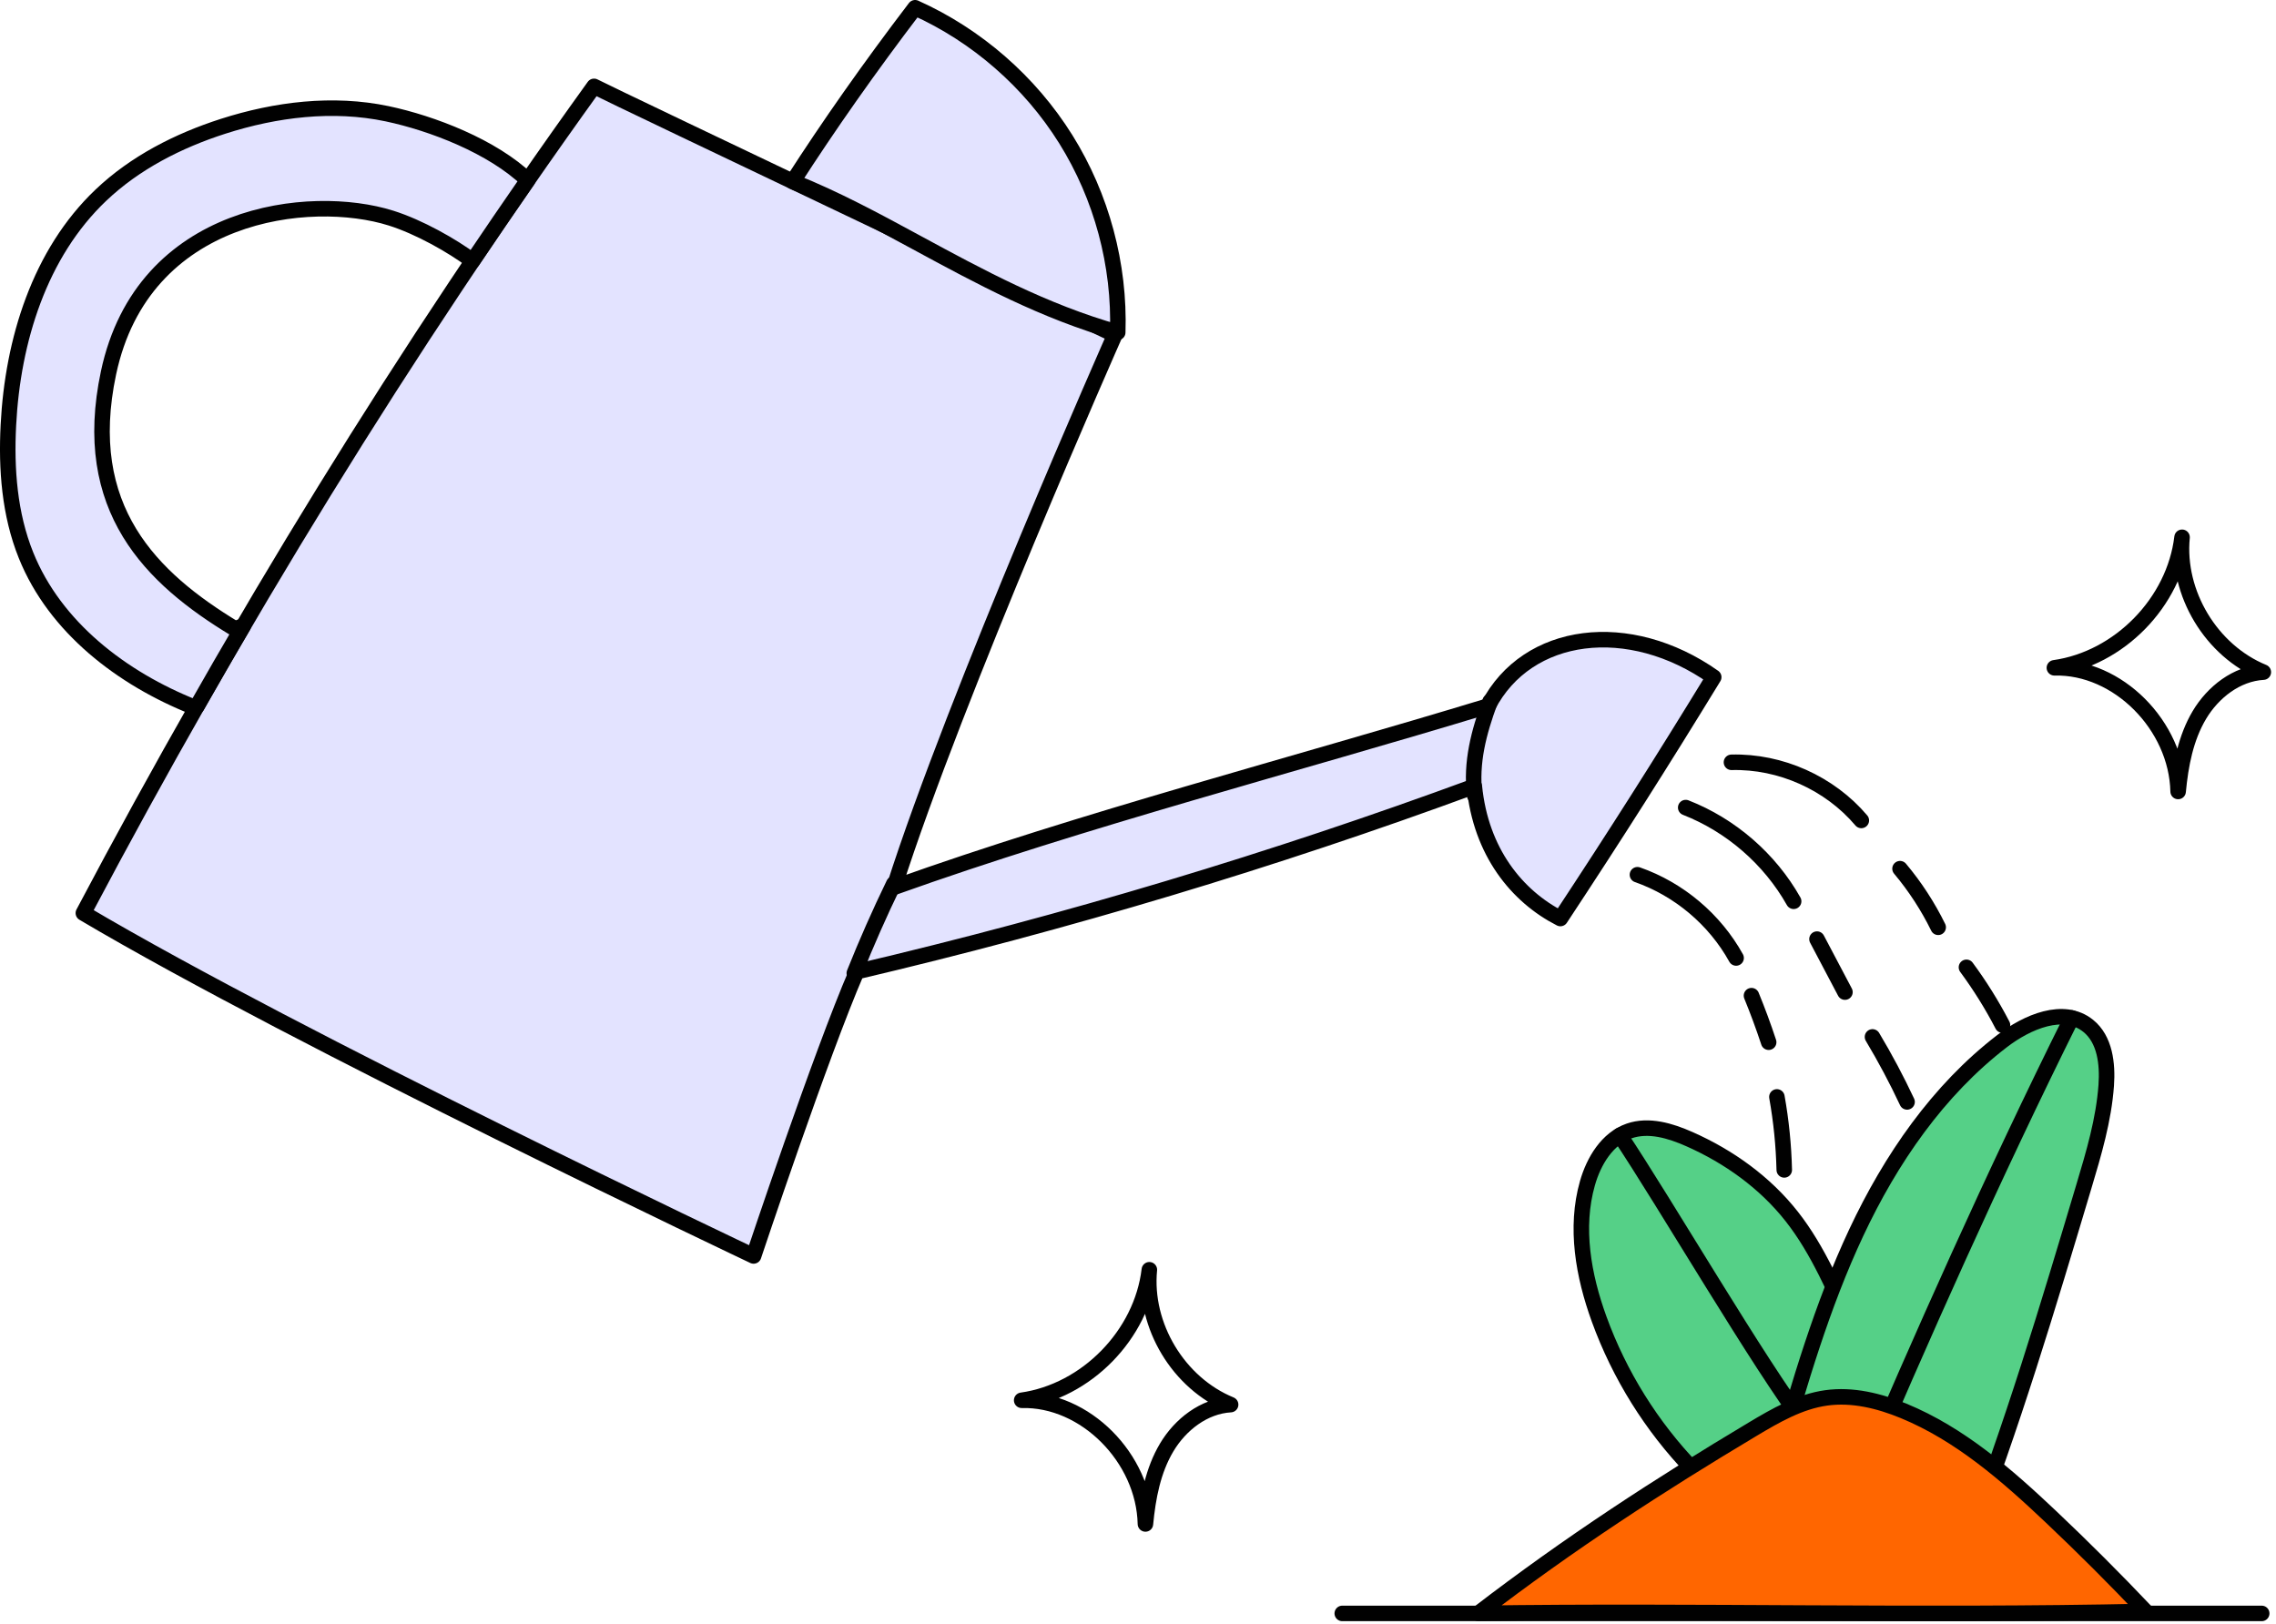 <svg xmlns="http://www.w3.org/2000/svg" width="220" height="157" viewBox="0 0 220 157" fill="none" style="width: 100%; height: 100%;"><g clip-path="url(#clip0_35_3531)"><path d="M98.756 135.366C105.022 134.482 110.353 129.031 111.097 122.747C110.566 128.159 113.92 133.725 118.953 135.784C116.376 135.93 114.095 137.706 112.774 139.923C111.453 142.14 110.961 144.752 110.718 147.321C110.58 140.951 104.89 135.207 98.756 135.366Z" stroke="#010101" stroke-width="1.5" stroke-linecap="round" stroke-linejoin="round"></path><path d="M198.578 64.557C204.844 63.673 210.175 58.222 210.919 51.938C210.388 57.35 213.742 62.916 218.775 64.975C216.198 65.121 213.917 66.897 212.596 69.114C211.275 71.331 210.783 73.943 210.54 76.512C210.402 70.142 204.712 64.398 198.578 64.557Z" stroke="#010101" stroke-width="1.5" stroke-linecap="round" stroke-linejoin="round"></path><path d="M163.633 142.039C159.643 137.902 156.533 132.916 154.57 127.508C153.047 123.311 152.219 118.675 153.443 114.381C154.058 112.226 155.358 110.065 157.47 109.331C159.366 108.672 161.458 109.306 163.294 110.118C167.106 111.804 170.598 114.304 173.181 117.582C175.791 120.895 177.394 124.872 179.25 128.819C177.854 132.713 176.367 136.697 173.621 139.786C170.875 142.875 166.474 144.985 163.633 142.039Z" fill="#55D087" stroke="#010101" stroke-width="1.5" stroke-linecap="round" stroke-linejoin="round"></path><path d="M174.483 137.696C170.24 132.205 160.84 116.109 156.58 109.753L174.483 137.696Z" fill="#E3E3FF"></path><path d="M174.483 137.696C170.24 132.205 160.84 116.109 156.58 109.753" stroke="#010101" stroke-width="1.5" stroke-linecap="round" stroke-linejoin="round"></path><path d="M171.766 141.289C173.931 133.771 176.11 126.215 179.437 119.134C182.764 112.053 187.32 105.406 193.526 100.641C195.942 98.786 199.474 97.259 201.848 99.169C203.473 100.476 203.738 102.84 203.59 104.92C203.352 108.252 202.39 111.484 201.433 114.684C197.954 126.322 194.469 137.975 190.075 149.299C183.53 146.753 177.014 144.134 171.767 141.29L171.766 141.289Z" fill="#55D087" stroke="#010101" stroke-width="1.5" stroke-linecap="round" stroke-linejoin="round"></path><path d="M179.25 144.421C185.739 129.224 192.674 113.628 200.248 98.405L179.25 144.421Z" fill="#E3E3FF"></path><path d="M179.25 144.421C185.739 129.224 192.674 113.628 200.248 98.405" stroke="#010101" stroke-width="1.5" stroke-linecap="round" stroke-linejoin="round"></path><path d="M129.745 155.969H218.618H129.745Z" fill="#E3E3FF"></path><path d="M129.745 155.969H218.618" stroke="#010101" stroke-width="1.5" stroke-linecap="round" stroke-linejoin="round"></path><path d="M207.407 155.776C204.441 152.648 201.39 149.6 198.259 146.637C193.984 142.591 189.447 138.631 184.003 136.39C181.636 135.416 179.054 134.779 176.52 135.134C173.952 135.493 171.639 136.83 169.414 138.16C160.481 143.499 151.74 149.16 142.891 155.961C164.026 155.655 185.174 156.255 207.407 155.776Z" fill="#FF6600" stroke="#010101" stroke-width="1.5" stroke-linecap="round" stroke-linejoin="round"></path><path d="M167.364 73.692C172.103 73.568 176.852 75.695 179.917 79.312" stroke="#010101" stroke-width="1.5" stroke-linecap="round" stroke-linejoin="round"></path><path d="M183.658 83.975C185.11 85.706 186.352 87.614 187.347 89.642" stroke="#010101" stroke-width="1.5" stroke-linecap="round" stroke-linejoin="round"></path><path d="M190.079 93.51C191.384 95.278 192.55 97.148 193.562 99.098" stroke="#010101" stroke-width="1.5" stroke-linecap="round" stroke-linejoin="round"></path><path d="M162.942 78.068C167.316 79.779 171.067 83.036 173.375 87.127" stroke="#010101" stroke-width="1.5" stroke-linecap="round" stroke-linejoin="round"></path><path d="M175.631 90.783C176.532 92.491 177.433 94.199 178.334 95.907" stroke="#010101" stroke-width="1.5" stroke-linecap="round" stroke-linejoin="round"></path><path d="M180.996 100.238C182.215 102.275 183.332 104.373 184.339 106.522" stroke="#010101" stroke-width="1.5" stroke-linecap="round" stroke-linejoin="round"></path><path d="M158.276 84.56C162.291 85.964 165.754 88.886 167.814 92.608" stroke="#010101" stroke-width="1.5" stroke-linecap="round" stroke-linejoin="round"></path><path d="M169.3 96.25C169.906 97.731 170.46 99.232 170.961 100.751" stroke="#010101" stroke-width="1.5" stroke-linecap="round" stroke-linejoin="round"></path><path d="M171.757 106.038C172.173 108.368 172.411 110.729 172.468 113.095" stroke="#010101" stroke-width="1.5" stroke-linecap="round" stroke-linejoin="round"></path><path d="M57.422 8.35C39.113 33.768 22.706 60.555 8.058 88.267C28.881 100.599 72.844 121.413 72.844 121.413C72.844 121.413 79.345 101.915 82.808 93.933C103.081 89.166 123.065 83.168 142.51 76.009C143.134 82.356 146.624 86.647 150.828 88.793C156.253 80.568 160.599 73.724 165.65 65.461C157.48 59.694 147.627 60.947 143.842 68.249C125.007 73.98 104.719 79.226 86.423 85.773C92.33 67.223 107.762 32.369 107.762 32.369C107.762 32.369 59.088 9.229 57.422 8.349V8.35Z" fill="#E3E3FF" stroke="#010101" stroke-width="1.5" stroke-linecap="round" stroke-linejoin="round"></path><path d="M108.041 32.132C108.255 25.596 106.484 19.008 103.021 13.461C99.558 7.914 94.418 3.429 88.453 0.75C84.034 6.549 80.133 12.101 76.628 17.548C80.755 19.194 84.672 21.316 88.578 23.433C94.74 26.772 100.901 30.112 108.041 32.132Z" fill="#E3E3FF" stroke="#010101" stroke-width="1.5" stroke-linecap="round" stroke-linejoin="round"></path><path d="M37.426 10.997C32.184 9.893 26.672 10.571 21.566 12.208C17.225 13.603 13.059 15.725 9.756 18.864C3.826 24.494 1.229 32.913 0.812 41.08C0.589 45.353 0.919 49.722 2.517 53.685C5.317 60.641 11.789 65.592 18.765 68.363C18.862 68.324 18.959 68.295 19.046 68.256C20.519 65.659 22.001 63.082 23.512 60.515C23.241 60.612 22.969 60.689 22.698 60.777C14.627 55.894 7.7 49.18 10.49 36.042C13.813 20.385 30.022 18.632 37.792 21.083C40.505 21.936 43.692 23.738 45.678 25.22C47.441 22.604 49.214 20.008 51.007 17.421C47.606 14.156 41.783 11.918 37.424 10.997H37.426Z" fill="#E3E3FF" stroke="#010101" stroke-width="1.5" stroke-linecap="round" stroke-linejoin="round"></path><path d="M86.391 85.445C85.018 88.276 83.746 91.156 82.578 94.078L86.391 85.445Z" fill="#E3E3FF"></path><path d="M86.391 85.445C85.018 88.276 83.746 91.156 82.578 94.078" stroke="#010101" stroke-width="1.5" stroke-linecap="round" stroke-linejoin="round"></path><path d="M144.031 67.812C142.941 70.8 142.156 73.682 142.545 76.897L144.031 67.812Z" fill="#E3E3FF"></path><path d="M144.031 67.812C142.941 70.8 142.156 73.682 142.545 76.897" stroke="#010101" stroke-width="1.5" stroke-linecap="round" stroke-linejoin="round"></path></g><defs><clipPath id="clip0_35_3531"><rect width="219.526" height="156.719" fill="white"></rect></clipPath></defs></svg>